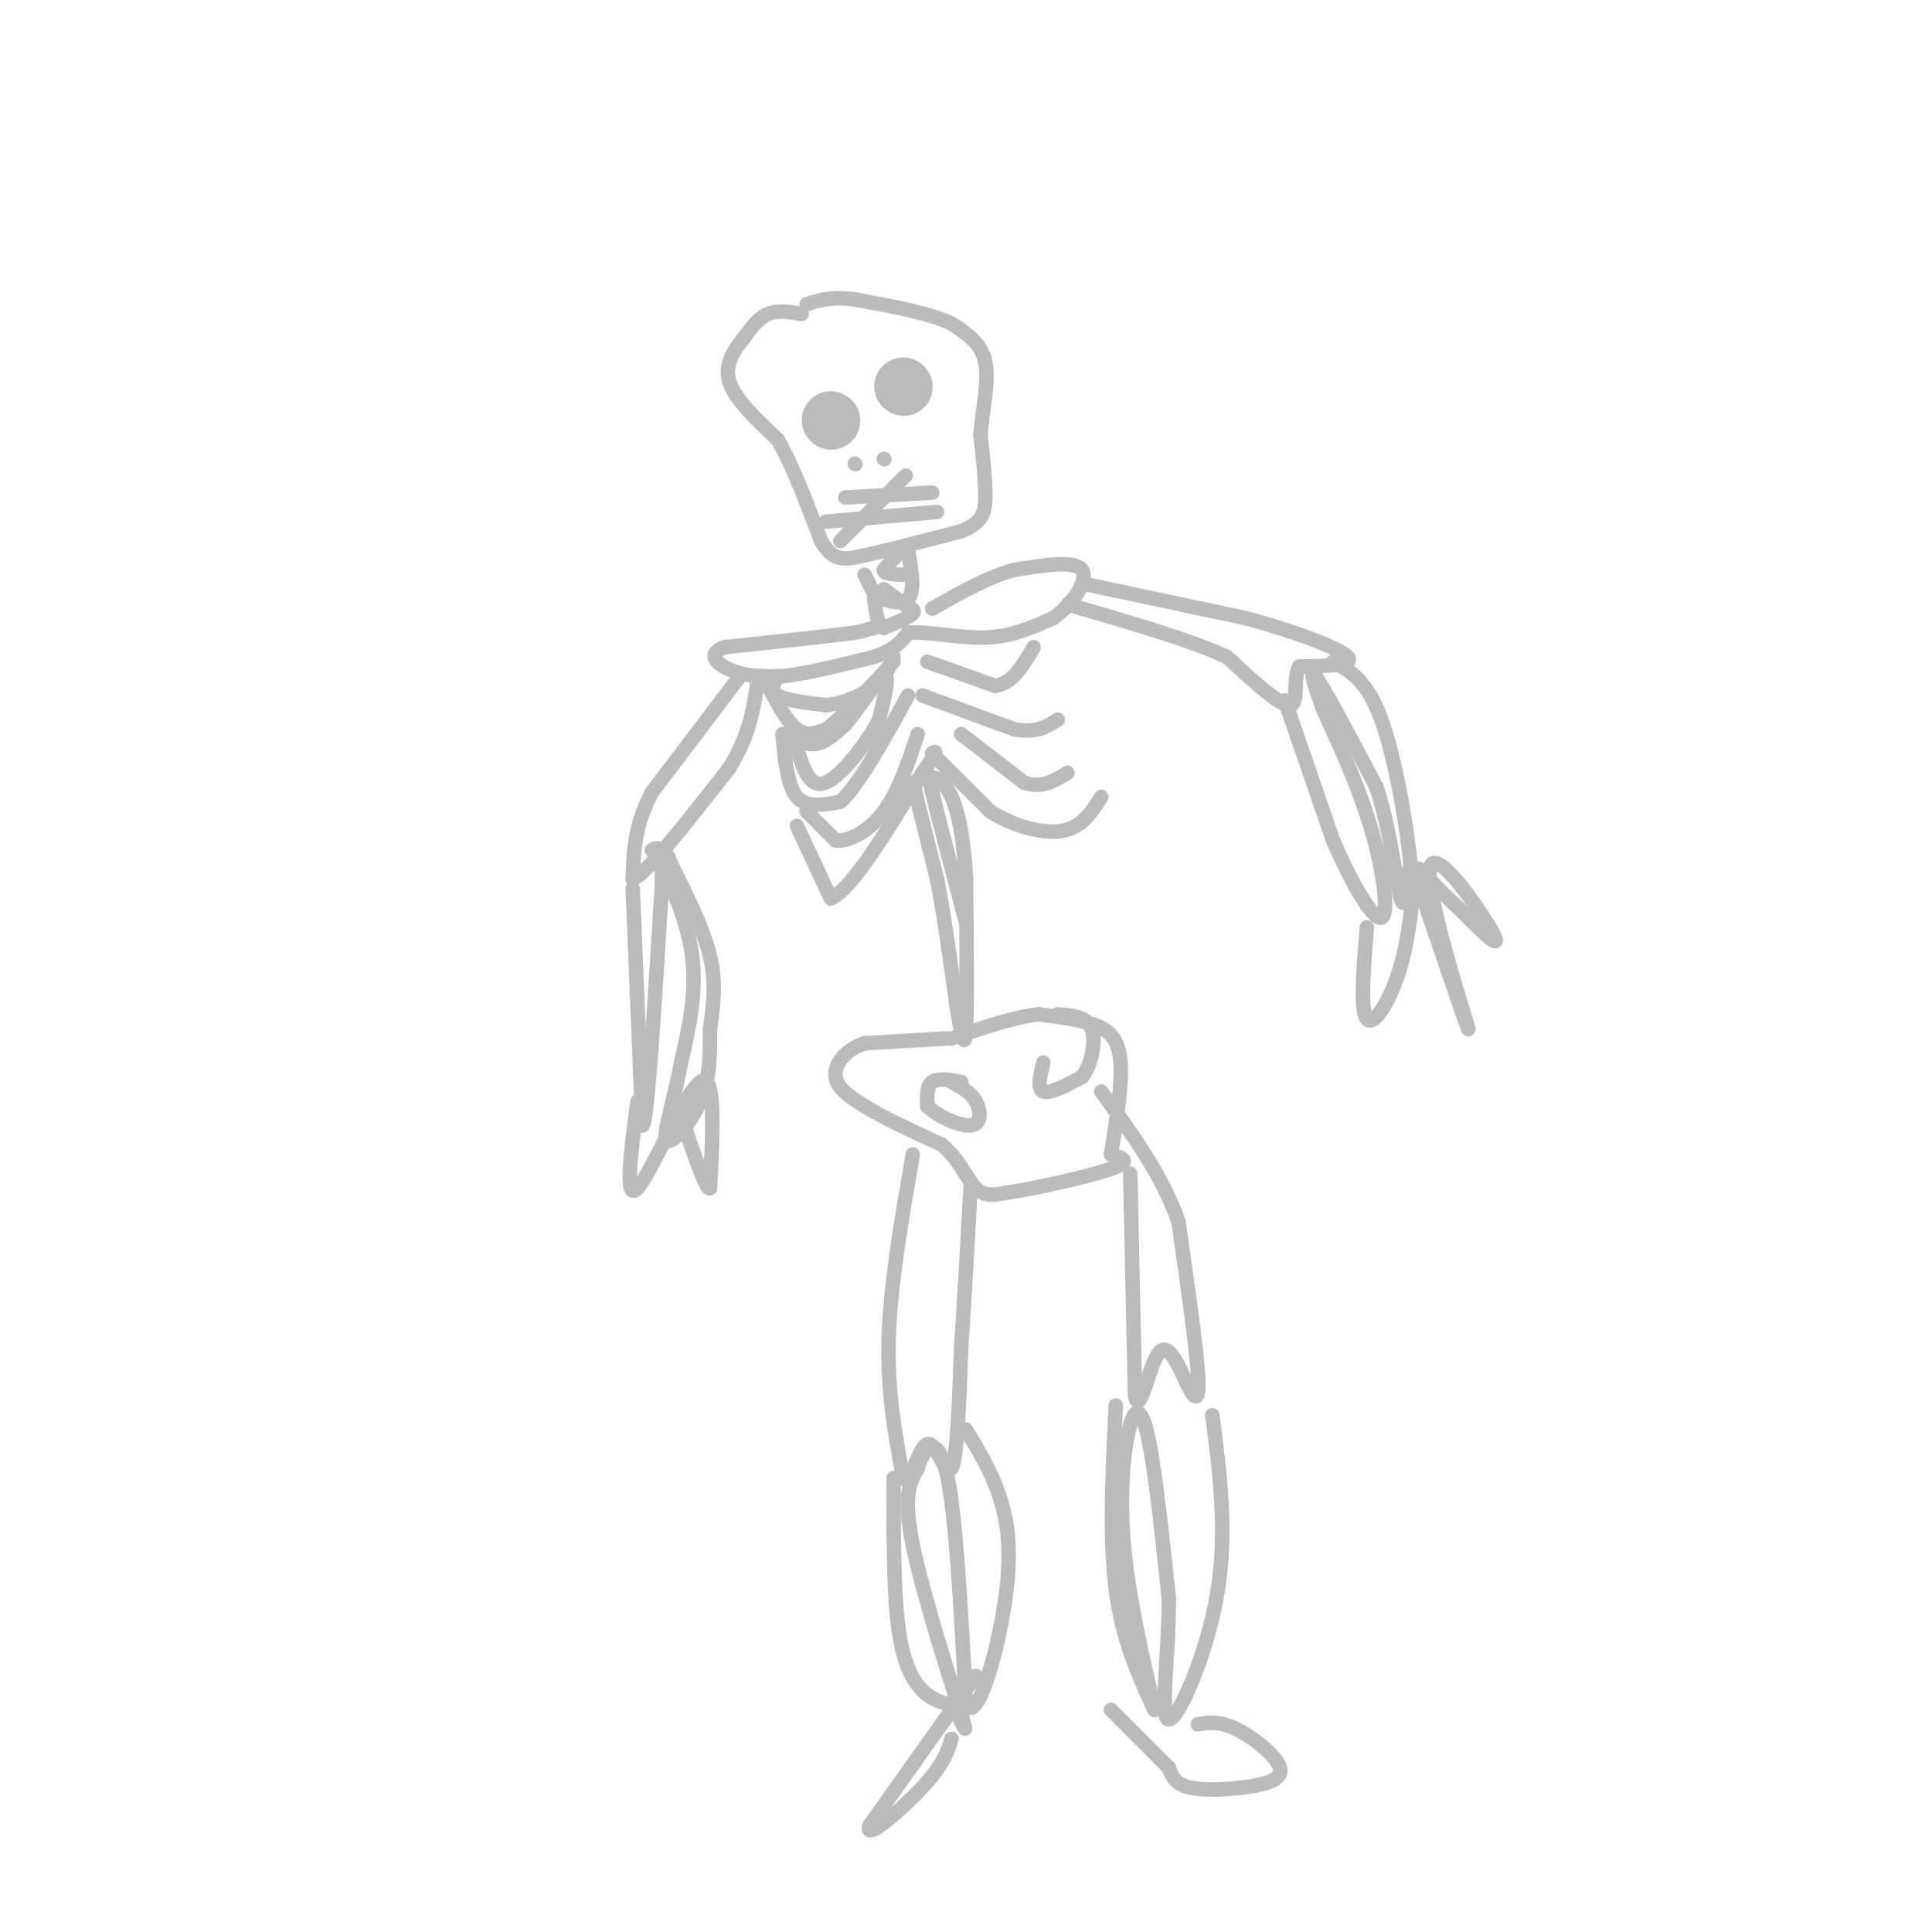 <svg viewBox='0 0 400 400' version='1.1' xmlns='http://www.w3.org/2000/svg' xmlns:xlink='http://www.w3.org/1999/xlink'><g fill='none' stroke='rgb(187,187,187)' stroke-width='3' stroke-linecap='round' stroke-linejoin='round'><path d='M166,65c-2.500,-0.417 -5.000,-0.833 -7,0c-2.000,0.833 -3.500,2.917 -5,5'/><path d='M154,70c-1.889,2.244 -4.111,5.356 -3,9c1.111,3.644 5.556,7.822 10,12'/><path d='M161,91c3.167,5.500 6.083,13.250 9,21'/><path d='M170,112c2.511,4.156 4.289,4.044 9,3c4.711,-1.044 12.356,-3.022 20,-5'/><path d='M199,110c4.267,-1.756 4.933,-3.644 5,-7c0.067,-3.356 -0.467,-8.178 -1,-13'/><path d='M203,90c0.378,-5.000 1.822,-11.000 1,-15c-0.822,-4.000 -3.911,-6.000 -7,-8'/><path d='M197,67c-4.500,-2.167 -12.250,-3.583 -20,-5'/><path d='M177,62c-5.000,-0.667 -7.500,0.167 -10,1'/><path d='M179,119c0.000,0.000 2.000,4.000 2,4'/><path d='M181,123c1.867,1.289 5.533,2.511 7,1c1.467,-1.511 0.733,-5.756 0,-10'/><path d='M188,114c-0.833,-1.000 -2.917,1.500 -5,4'/><path d='M183,118c-0.167,0.833 1.917,0.917 4,1'/><path d='M183,122c0.000,0.000 4.000,3.000 4,3'/><path d='M187,125c1.333,0.778 2.667,1.222 2,2c-0.667,0.778 -3.333,1.889 -6,3'/><path d='M183,130c-1.333,-0.500 -1.667,-3.250 -2,-6'/><path d='M181,130c0.000,0.000 -4.000,1.000 -4,1'/><path d='M177,131c-5.167,0.667 -16.083,1.833 -27,3'/><path d='M150,134c-4.200,1.533 -1.200,3.867 2,5c3.200,1.133 6.600,1.067 10,1'/><path d='M162,140c4.833,-0.500 11.917,-2.250 19,-4'/><path d='M181,136c4.333,-1.500 5.667,-3.250 7,-5'/><path d='M188,131c4.022,-0.378 10.578,1.178 16,1c5.422,-0.178 9.711,-2.089 14,-4'/><path d='M218,128c4.133,-2.844 7.467,-7.956 6,-10c-1.467,-2.044 -7.733,-1.022 -14,0'/><path d='M210,118c-5.167,1.333 -11.083,4.667 -17,8'/><path d='M153,140c0.000,0.000 0.100,0.100 0.1,0.1'/><path d='M153.1,140.1c-3.000,4.000 -10.550,13.950 -18.1,23.9'/><path d='M135,164c-3.683,6.983 -3.842,12.492 -4,18'/><path d='M131,182c2.667,-0.833 11.333,-11.917 20,-23'/><path d='M151,159c4.333,-7.000 5.167,-13.000 6,-19'/><path d='M131,184c0.000,0.000 2.000,49.000 2,49'/><path d='M133,233c1.000,0.000 2.500,-24.500 4,-49'/><path d='M137,184c0.333,-9.500 -0.833,-8.750 -2,-8'/><path d='M135,176c1.556,2.133 6.444,11.467 8,20c1.556,8.533 -0.222,16.267 -2,24'/><path d='M141,220c-1.381,7.631 -3.833,14.708 -3,16c0.833,1.292 4.952,-3.202 7,-8c2.048,-4.798 2.024,-9.899 2,-15'/><path d='M147,213c0.667,-4.822 1.333,-9.378 0,-15c-1.333,-5.622 -4.667,-12.311 -8,-19'/><path d='M139,179c-1.333,-3.167 -0.667,-1.583 0,0'/><path d='M161,140c-0.833,1.500 -1.667,3.000 0,4c1.667,1.000 5.833,1.500 10,2'/><path d='M171,146c3.600,-0.311 7.600,-2.089 10,-4c2.400,-1.911 3.200,-3.956 4,-6'/><path d='M159,142c2.000,3.750 4.000,7.500 6,9c2.000,1.500 4.000,0.750 6,0'/><path d='M171,151c3.333,-2.333 8.667,-8.167 14,-14'/><path d='M162,152c0.500,5.333 1.000,10.667 3,13c2.000,2.333 5.500,1.667 9,1'/><path d='M174,166c3.833,-3.500 8.917,-12.750 14,-22'/><path d='M163,152c2.000,1.167 4.000,2.333 6,2c2.000,-0.333 4.000,-2.167 6,-4'/><path d='M175,150c2.756,-3.244 6.644,-9.356 8,-10c1.356,-0.644 0.178,4.178 -1,9'/><path d='M182,149c-2.333,4.600 -7.667,11.600 -11,13c-3.333,1.400 -4.667,-2.800 -6,-7'/><path d='M167,168c0.000,0.000 6.000,6.000 6,6'/><path d='M173,174c2.844,0.311 6.956,-1.911 10,-6c3.044,-4.089 5.022,-10.044 7,-16'/><path d='M165,171c0.000,0.000 7.000,15.000 7,15'/><path d='M172,186c4.333,-1.833 11.667,-13.917 19,-26'/><path d='M191,160c3.500,-5.000 2.750,-4.500 2,-4'/><path d='M193,156c0.000,0.000 12.000,12.000 12,12'/><path d='M205,168c4.844,3.067 10.956,4.733 15,4c4.044,-0.733 6.022,-3.867 8,-7'/><path d='M199,152c0.000,0.000 13.000,10.000 13,10'/><path d='M212,162c3.667,1.333 6.333,-0.333 9,-2'/><path d='M191,144c0.000,0.000 19.000,7.000 19,7'/><path d='M210,151c4.667,0.833 6.833,-0.583 9,-2'/><path d='M192,137c0.000,0.000 14.000,5.000 14,5'/><path d='M206,142c3.667,-0.500 5.833,-4.250 8,-8'/><path d='M225,121c0.000,0.000 33.000,7.000 33,7'/><path d='M258,128c10.244,2.778 19.356,6.222 21,8c1.644,1.778 -4.178,1.889 -10,2'/><path d='M269,138c-1.422,2.533 0.022,7.867 -2,8c-2.022,0.133 -7.511,-4.933 -13,-10'/><path d='M254,136c-7.167,-3.333 -18.583,-6.667 -30,-10'/><path d='M224,126c-5.000,-1.667 -2.500,-0.833 0,0'/><path d='M266,145c0.000,0.000 10.000,29.000 10,29'/><path d='M276,174c3.810,8.881 8.333,16.583 10,16c1.667,-0.583 0.476,-9.452 -2,-18c-2.476,-8.548 -6.238,-16.774 -10,-25'/><path d='M274,147c-2.311,-6.200 -3.089,-9.200 -1,-6c2.089,3.200 7.044,12.600 12,22'/><path d='M285,163c2.889,8.844 4.111,19.956 5,23c0.889,3.044 1.444,-1.978 2,-7'/><path d='M292,179c-0.578,-7.222 -3.022,-21.778 -6,-30c-2.978,-8.222 -6.489,-10.111 -10,-12'/><path d='M189,162c0.000,0.000 5.000,20.000 5,20'/><path d='M194,182c1.500,7.667 2.750,16.833 4,26'/><path d='M198,208c1.067,6.533 1.733,9.867 2,5c0.267,-4.867 0.133,-17.933 0,-31'/><path d='M200,182c-0.440,-8.369 -1.542,-13.792 -3,-17c-1.458,-3.208 -3.274,-4.202 -4,-4c-0.726,0.202 -0.363,1.601 0,3'/><path d='M193,164c1.167,5.000 4.083,16.000 7,27'/><path d='M196,215c0.000,0.000 -17.000,1.000 -17,1'/><path d='M179,216c-4.244,1.444 -6.356,4.556 -6,7c0.356,2.444 3.178,4.222 6,6'/><path d='M179,229c3.667,2.333 9.833,5.167 16,8'/><path d='M195,237c3.778,3.200 5.222,7.200 7,9c1.778,1.800 3.889,1.400 6,1'/><path d='M208,247c5.822,-0.822 17.378,-3.378 22,-5c4.622,-1.622 2.311,-2.311 0,-3'/><path d='M230,239c0.679,-4.310 2.375,-13.583 2,-19c-0.375,-5.417 -2.821,-6.976 -6,-8c-3.179,-1.024 -7.089,-1.512 -11,-2'/><path d='M215,210c-4.833,0.500 -11.417,2.750 -18,5'/><path d='M199,224c-2.417,-0.417 -4.833,-0.833 -6,0c-1.167,0.833 -1.083,2.917 -1,5'/><path d='M192,229c1.762,1.929 6.667,4.250 9,4c2.333,-0.250 2.095,-3.071 1,-5c-1.095,-1.929 -3.048,-2.964 -5,-4'/><path d='M216,220c-0.667,2.750 -1.333,5.500 0,6c1.333,0.500 4.667,-1.250 8,-3'/><path d='M224,223c2.000,-2.556 3.000,-7.444 2,-10c-1.000,-2.556 -4.000,-2.778 -7,-3'/><path d='M189,239c-2.333,13.417 -4.667,26.833 -5,38c-0.333,11.167 1.333,20.083 3,29'/><path d='M187,306c1.321,2.310 3.125,-6.417 5,-7c1.875,-0.583 3.821,6.976 5,5c1.179,-1.976 1.589,-13.488 2,-25'/><path d='M199,279c0.667,-9.833 1.333,-21.917 2,-34'/><path d='M234,243c0.000,0.000 1.000,46.000 1,46'/><path d='M235,289c0.968,4.705 2.888,-6.533 5,-9c2.112,-2.467 4.415,3.836 6,7c1.585,3.164 2.453,3.190 2,-3c-0.453,-6.190 -2.226,-18.595 -4,-31'/><path d='M244,253c-3.333,-9.667 -9.667,-18.333 -16,-27'/><path d='M185,306c0.000,11.711 0.000,23.422 1,31c1.000,7.578 3.000,11.022 5,13c2.000,1.978 4.000,2.489 6,3'/><path d='M197,353c1.988,2.810 3.958,8.333 2,2c-1.958,-6.333 -7.845,-24.524 -10,-35c-2.155,-10.476 -0.577,-13.238 1,-16'/><path d='M190,304c1.311,-4.400 4.089,-7.400 6,1c1.911,8.400 2.956,28.200 4,48'/><path d='M200,353c2.405,3.821 6.417,-10.625 8,-21c1.583,-10.375 0.738,-16.679 -1,-22c-1.738,-5.321 -4.369,-9.661 -7,-14'/><path d='M231,291c-0.667,13.750 -1.333,27.500 0,38c1.333,10.500 4.667,17.750 8,25'/><path d='M239,354c-0.131,-1.494 -4.458,-17.730 -6,-31c-1.542,-13.270 -0.300,-23.573 1,-28c1.300,-4.427 2.657,-2.979 4,4c1.343,6.979 2.671,19.490 4,32'/><path d='M242,331c0.012,11.714 -1.958,25.000 0,25c1.958,0.000 7.845,-13.286 10,-26c2.155,-12.714 0.577,-24.857 -1,-37'/><path d='M202,347c0.000,0.000 -22.000,31.000 -22,31'/><path d='M180,378c-1.244,3.489 6.644,-3.289 11,-8c4.356,-4.711 5.178,-7.356 6,-10'/><path d='M248,357c2.239,-0.368 4.478,-0.737 8,1c3.522,1.737 8.325,5.579 9,8c0.675,2.421 -2.780,3.421 -7,4c-4.220,0.579 -9.206,0.737 -12,0c-2.794,-0.737 -3.397,-2.368 -4,-4'/><path d='M242,366c-2.667,-2.667 -7.333,-7.333 -12,-12'/><path d='M283,192c-0.708,8.690 -1.417,17.381 0,19c1.417,1.619 4.958,-3.833 7,-11c2.042,-7.167 2.583,-16.048 3,-19c0.417,-2.952 0.708,0.024 1,3'/><path d='M294,184c3.134,9.255 10.469,30.893 10,29c-0.469,-1.893 -8.742,-27.317 -8,-33c0.742,-5.683 10.498,8.376 13,13c2.502,4.624 -2.249,-0.188 -7,-5'/><path d='M302,188c-2.500,-2.167 -5.250,-5.083 -8,-8'/><path d='M132,228c-1.400,10.533 -2.800,21.067 0,18c2.800,-3.067 9.800,-19.733 13,-22c3.200,-2.267 2.600,9.867 2,22'/><path d='M147,246c-0.833,0.667 -3.917,-8.667 -7,-18'/></g>
<g fill='none' stroke='rgb(187,187,187)' stroke-width='12' stroke-linecap='round' stroke-linejoin='round'><path d='M172,87c0.000,0.000 0.100,0.100 0.1,0.1'/><path d='M187,80c0.000,0.000 0.100,0.100 0.1,0.1'/></g>
<g fill='none' stroke='rgb(187,187,187)' stroke-width='3' stroke-linecap='round' stroke-linejoin='round'><path d='M177,96c0.000,0.000 0.100,0.100 0.1,0.1'/><path d='M183,95c0.000,0.000 0.100,0.100 0.1,0.1'/><path d='M175,103c0.000,0.000 18.000,-1.000 18,-1'/><path d='M171,108c0.000,0.000 23.000,-2.000 23,-2'/><path d='M174,112c0.000,0.000 12.000,-12.000 12,-12'/><path d='M186,100c2.167,-2.167 1.583,-1.583 1,-1'/></g>
</svg>